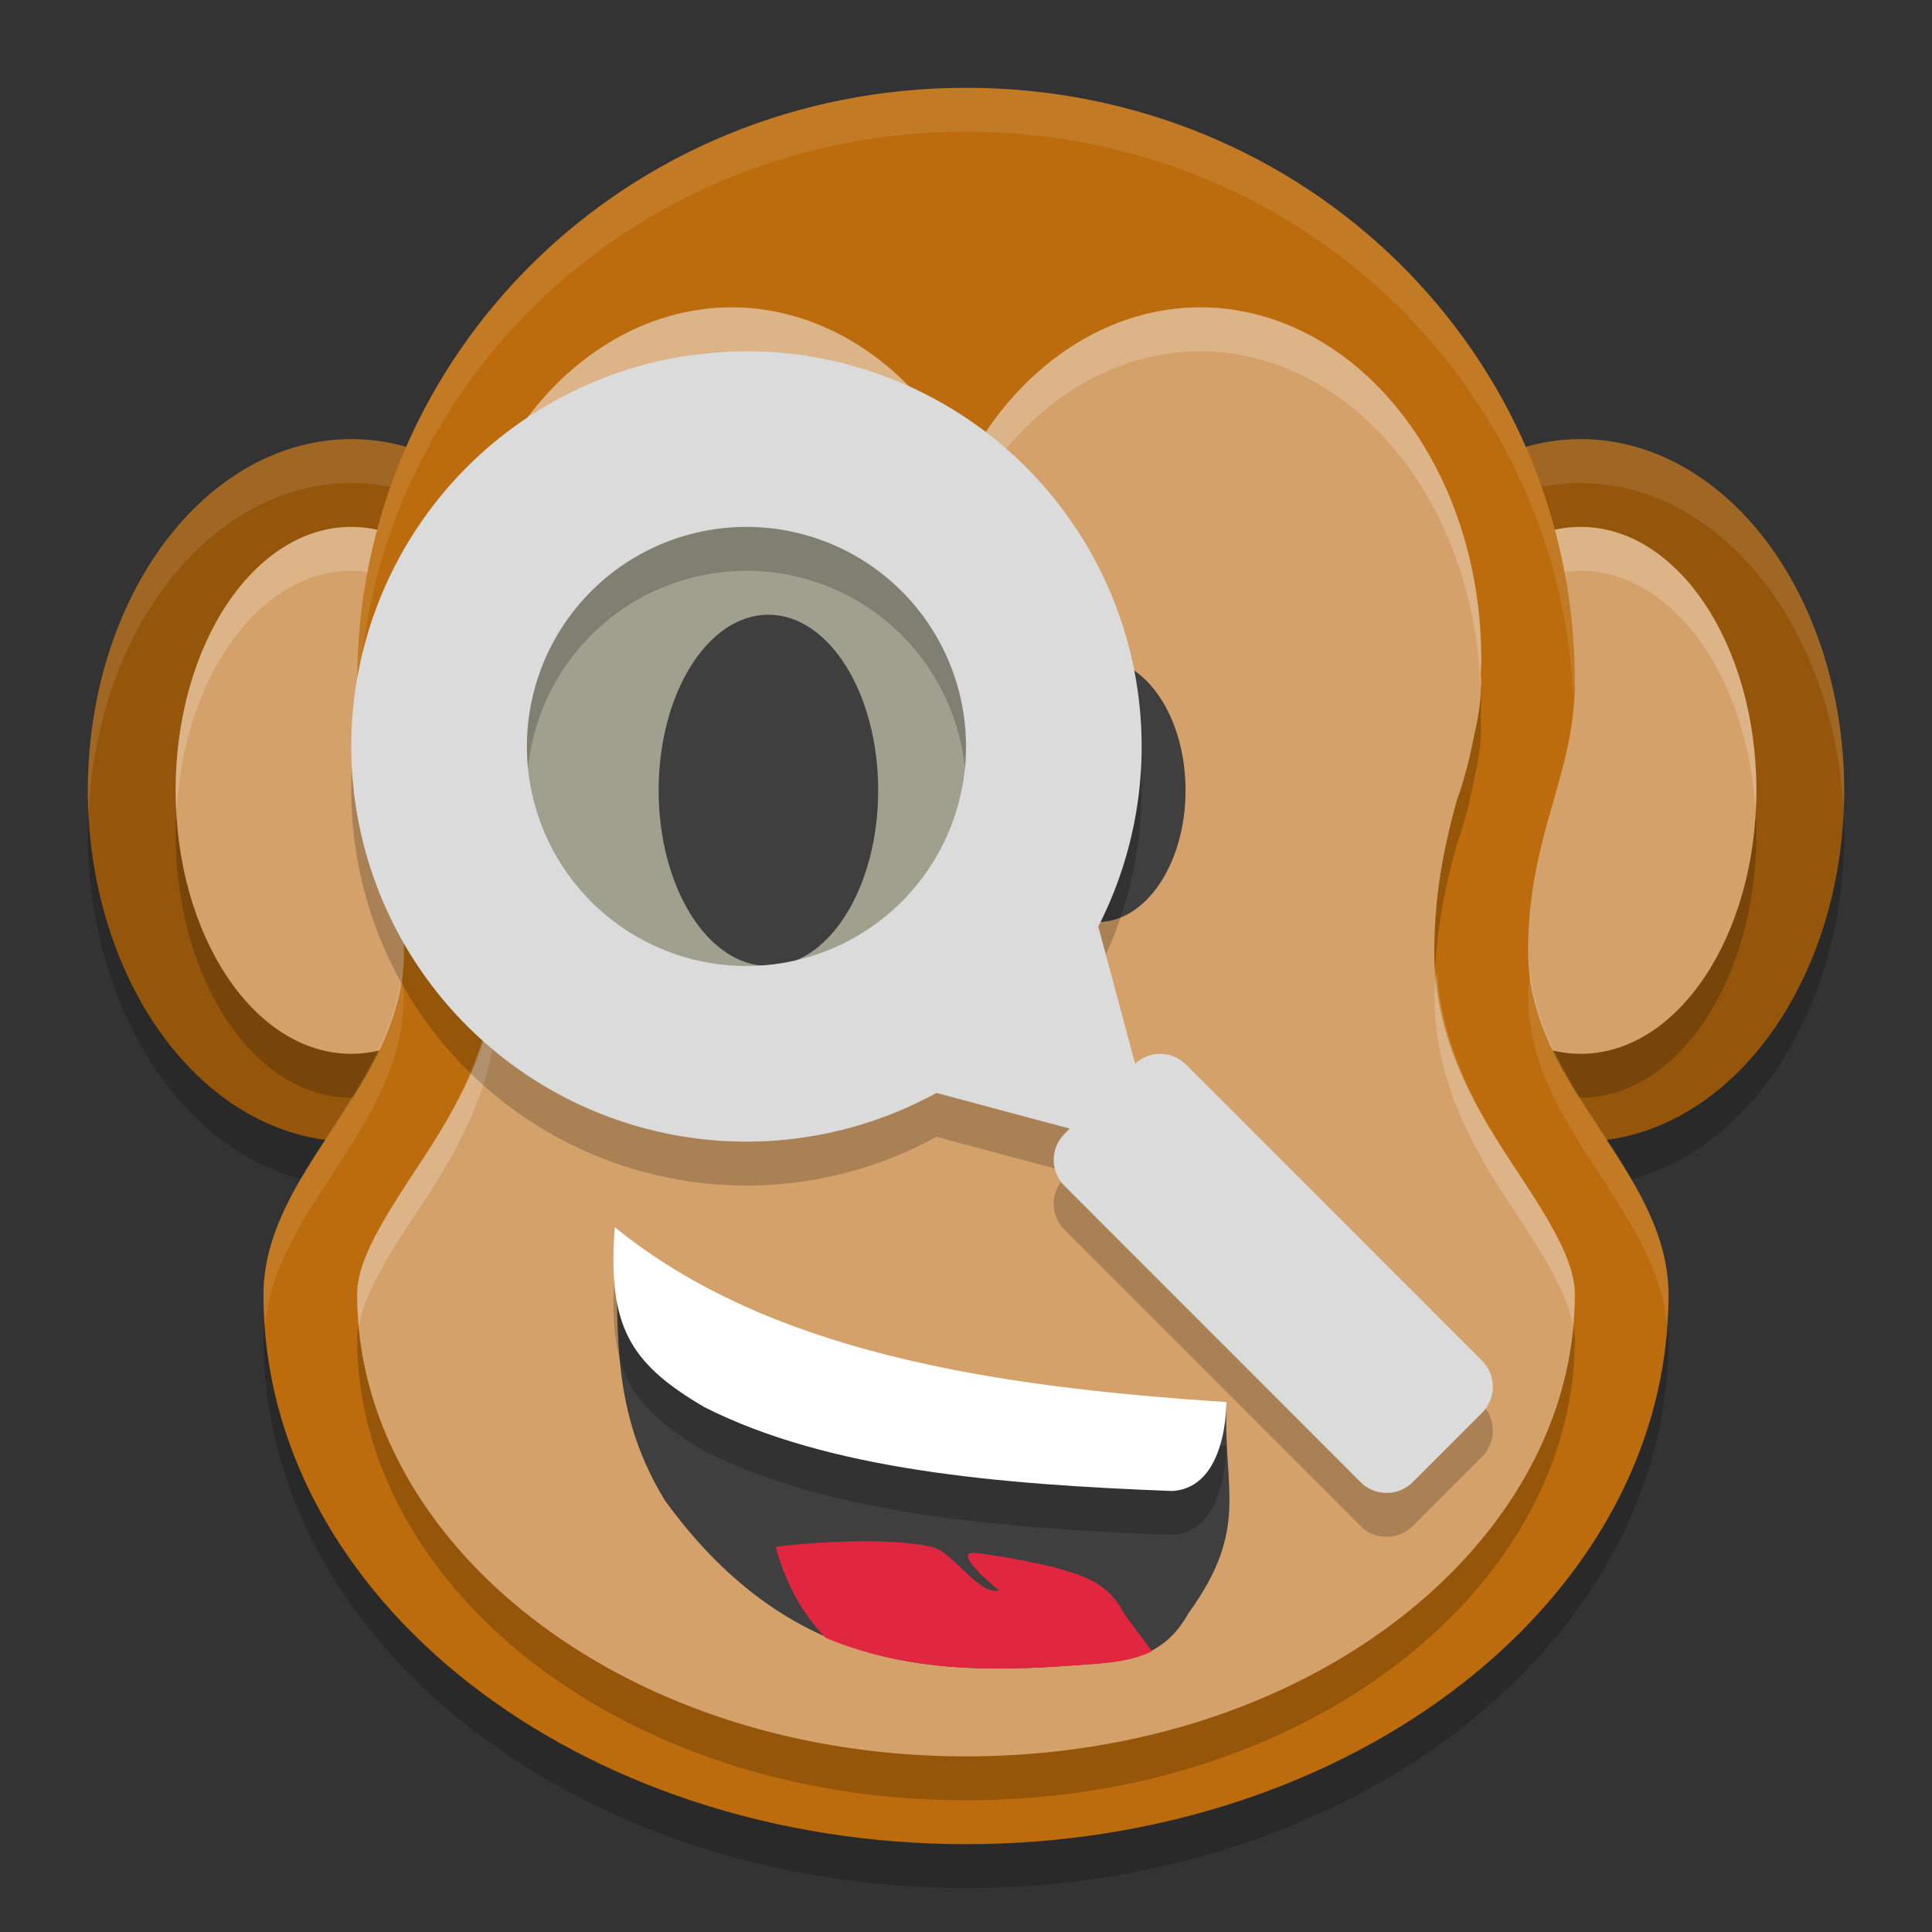 <svg xmlns="http://www.w3.org/2000/svg" width="22" height="22" version="1">
 <rect width="100%" height="100%" fill="#333333" stroke="none"/>
 <path style="opacity:0.2" d="M 11,1.5 C 7.13,1.5 4.067,4.529 4.067,8.265 4.067,9.333 4.6,10 4.6,11.339 c 0,1.536 -1.597,2.485 -1.6,3.904 -4.95e-5,3.455 3.582,6.257 8,6.257 4.418,-2.8e-5 8,-2.801 8,-6.257 -0.003,-1.42 -1.6,-2.368 -1.6,-3.904 0,-1.339 0.533,-2.005 0.533,-3.074 C 17.933,4.529 14.87,1.5 11,1.5 Z"/>
 <ellipse style="opacity:0.2" cx="18" cy="9.5" rx="3" ry="4"/>
 <ellipse style="opacity:0.2" cx="4" cy="9.5" rx="3" ry="4"/>
 <ellipse style="fill:#95560b" cx="18" cy="9" rx="3" ry="4"/>
 <path style="opacity:0.1;fill:#ffffff" d="M 18,5 A 3,4 0 0 0 15,9 3,4 0 0 0 15.008,9.283 3,4 0 0 1 18,5.5 3,4 0 0 1 20.992,9.216 3,4 0 0 0 21,9 3,4 0 0 0 18,5 Z"/>
 <ellipse style="opacity:0.2" cx="18" cy="9.5" rx="2" ry="3"/>
 <ellipse style="fill:#d5a16a" cx="18" cy="9" rx="2" ry="3"/>
 <path style="opacity:0.2;fill:#ffffff" d="M 18,6 A 2,3 0 0 0 16,9 2,3 0 0 0 16.008,9.251 2,3 0 0 1 18,6.5 2,3 0 0 1 19.992,9.249 2,3 0 0 0 20,9 2,3 0 0 0 18,6 Z"/>
 <ellipse style="fill:#95560b" cx="4" cy="9" rx="3" ry="4"/>
 <path style="opacity:0.1;fill:#ffffff" d="M 4,5 A 3,4 0 0 0 1,9 3,4 0 0 0 1.008,9.283 3,4 0 0 1 4,5.5 3,4 0 0 1 6.992,9.216 3,4 0 0 0 7,9 3,4 0 0 0 4,5 Z"/>
 <ellipse style="opacity:0.2" cx="4" cy="9.5" rx="2" ry="3"/>
 <ellipse style="fill:#d5a16a" cx="4" cy="9" rx="2" ry="3"/>
 <path style="opacity:0.2;fill:#ffffff" d="M 4,6 A 2,3 0 0 0 2,9 2,3 0 0 0 2.008,9.251 2,3 0 0 1 4,6.5 2,3 0 0 1 5.992,9.249 2,3 0 0 0 6,9 2,3 0 0 0 4,6 Z"/>
 <path style="fill:#bc6b0d" d="M 11,1 C 7.13,1 4.067,4.029 4.067,7.765 4.067,8.833 4.6,9.5 4.6,10.839 4.6,12.375 3.003,13.323 3,14.743 3,18.199 6.582,21 11,21 c 4.418,-2.8e-5 8,-2.801 8,-6.257 -0.003,-1.42 -1.6,-2.368 -1.6,-3.904 0,-1.339 0.533,-2.005 0.533,-3.074 C 17.933,4.029 14.87,1 11,1 Z"/>
 <path style="opacity:0.1;fill:#ffffff" d="m 11,1 c -3.87,-7.37e-5 -6.934,3.03 -6.934,6.766 2e-7,0.056 0.015,0.101 0.018,0.154 C 4.267,4.345 7.251,1.5 11,1.5 c 3.749,-7.14e-5 6.733,2.845 6.916,6.42 0.003,-0.054 0.018,-0.099 0.018,-0.154 C 17.934,4.03 14.87,1 11,1 Z M 4.572,11.051 C 4.432,12.461 3.003,13.391 3,14.742 c -1.7e-6,0.115 0.014,0.228 0.021,0.342 0.116,-1.331 1.578,-2.269 1.578,-3.746 0,-0.107 -0.021,-0.188 -0.027,-0.287 z m 12.855,0 c -0.006,0.099 -0.027,0.18 -0.027,0.287 0,1.477 1.462,2.415 1.578,3.746 0.008,-0.114 0.021,-0.227 0.021,-0.342 -0.003,-1.351 -1.432,-2.281 -1.572,-3.691 z"/>
 <path style="opacity:0.2" d="m 8.333,4 a 3.2,4 0 0 0 -3.2,4 3.2,4 0 0 0 0.006,0.156 c -8e-4,0.038 -0.006,0.069 -0.006,0.108 6e-7,0.21 0.033,0.408 0.082,0.619 a 3.2,4 0 0 0 0.2,0.749 c 0.124,0.452 0.251,1.01 0.251,1.706 0,1.093 -0.555,1.909 -0.958,2.521 C 4.305,14.473 4.067,14.886 4.067,15.245 4.068,18.052 7.064,20.5 11,20.5 c 3.936,-2.5e-5 6.932,-2.448 6.933,-5.255 -6.93e-4,-0.359 -0.238,-0.772 -0.642,-1.385 -0.404,-0.613 -0.958,-1.428 -0.958,-2.521 0,-0.703 0.13,-1.266 0.255,-1.72 a 3.2,4 0 0 0 0.192,-0.717 c 0.051,-0.218 0.086,-0.422 0.086,-0.638 0,-0.035 -0.005,-0.062 -0.005,-0.097 A 3.2,4 0 0 0 16.867,8 3.2,4 0 0 0 13.667,4 3.2,4 0 0 0 11,5.794 3.2,4 0 0 0 8.333,4 Z"/>
 <path style="fill:#d5a16a" d="m 8.333,3.5 a 3.2,4 0 0 0 -3.2,4 3.2,4 0 0 0 0.006,0.156 c -8e-4,0.038 -0.006,0.069 -0.006,0.108 6e-7,0.21 0.033,0.408 0.082,0.619 a 3.2,4 0 0 0 0.2,0.749 c 0.124,0.452 0.251,1.01 0.251,1.706 0,1.093 -0.555,1.909 -0.958,2.521 C 4.305,13.973 4.067,14.386 4.067,14.745 4.068,17.552 7.064,20 11,20 c 3.936,-2.5e-5 6.932,-2.448 6.933,-5.255 -6.93e-4,-0.359 -0.238,-0.772 -0.642,-1.385 -0.404,-0.613 -0.958,-1.428 -0.958,-2.521 0,-0.703 0.13,-1.266 0.255,-1.72 a 3.2,4 0 0 0 0.192,-0.717 c 0.051,-0.218 0.086,-0.422 0.086,-0.638 0,-0.035 -0.005,-0.062 -0.005,-0.097 A 3.2,4 0 0 0 16.867,7.5 a 3.2,4 0 0 0 -3.2,-4 A 3.2,4 0 0 0 11,5.294 3.2,4 0 0 0 8.333,3.5 Z"/>
 <path style="opacity:0.2;fill:#ffffff" d="m 8.334,3.5 a 3.2,4 0 0 0 -3.201,4 3.2,4 0 0 0 0.006,0.156 c -8e-4,0.038 -0.006,0.07 -0.006,0.109 0,0.014 0.006,0.027 0.006,0.041 A 3.2,4 0 0 1 8.334,4 3.2,4 0 0 1 11,5.795 3.2,4 0 0 1 13.666,4 3.2,4 0 0 1 16.859,7.818 c 4.72e-4,-0.018 0.008,-0.035 0.008,-0.053 0,-0.035 -0.005,-0.063 -0.006,-0.098 A 3.2,4 0 0 0 16.867,7.5 3.2,4 0 0 0 13.666,3.5 3.2,4 0 0 0 11,5.295 3.2,4 0 0 0 8.334,3.5 Z M 5.641,11.043 c -0.066,0.986 -0.555,1.746 -0.932,2.318 -0.404,0.613 -0.642,1.024 -0.643,1.383 5.69e-5,0.118 0.013,0.235 0.023,0.352 0.054,-0.326 0.269,-0.702 0.619,-1.234 0.404,-0.613 0.957,-1.43 0.957,-2.523 0,-0.109 -0.02,-0.193 -0.025,-0.295 z m 10.719,0.002 c -0.006,0.102 -0.025,0.185 -0.025,0.293 0,1.093 0.553,1.911 0.957,2.523 0.351,0.532 0.565,0.908 0.619,1.234 0.01,-0.116 0.023,-0.234 0.023,-0.352 -6.93e-4,-0.359 -0.239,-0.77 -0.643,-1.383 -0.377,-0.572 -0.865,-1.331 -0.932,-2.316 z"/>
 <path style="opacity:0.25;fill:#009cff" d="m 8.5,5.5 a 3,3 0 0 1 3,3 3,3 0 0 1 -3,3 3,3 0 0 1 -3,-3 3,3 0 0 1 3,-3 z"/>
 <path style="fill:#3f3f3f" d="m 7,14 c 1.736,1.413 4.261,1.817 6.966,1.992 -0.038,0.968 0.267,1.415 -0.434,2.38 -0.312,0.564 -0.797,0.553 -1.367,0.595 -1.629,0.12 -3.227,0.002 -4.594,-1.882 C 6.895,15.979 7.072,15.01 7,14 Z"/>
 <path style="opacity:0.2" d="m 7,14.474 c -0.081,1.114 0.156,1.545 1.026,2.052 1.405,0.709 3.323,0.876 5.317,0.952 0.637,-0.029 0.622,-1.013 0.622,-1.013 -2.705,-0.174 -5.23,-0.579 -6.966,-1.992 z"/>
 <path style="fill:#ffffff" d="m 7,13.974 c -0.081,1.114 0.156,1.545 1.026,2.052 1.405,0.709 3.323,0.876 5.317,0.952 0.637,-0.029 0.622,-1.013 0.622,-1.013 -2.705,-0.174 -5.23,-0.579 -6.966,-1.992 z"/>
 <path style="fill:#e12640" d="m 9.664,17.553 c -0.341,0.008 -0.661,0.037 -0.831,0.062 0.132,0.476 0.334,0.791 0.568,1.035 0.885,0.372 1.819,0.385 2.764,0.319 0.359,-0.026 0.683,-0.032 0.953,-0.166 l -0.316,-0.425 c -0.194,-0.382 -0.504,-0.448 -0.853,-0.545 -0.324,-0.073 -0.688,-0.136 -0.841,-0.15 -0.299,-0.027 0.268,0.427 0.268,0.427 -0.222,0.065 -0.523,-0.438 -0.76,-0.494 -0.249,-0.058 -0.61,-0.071 -0.951,-0.063 z"/>
 <ellipse style="fill:#3f3f3f" cx="8.75" cy="9" rx="1.25" ry="2"/>
 <ellipse style="fill:#3f3f3f" cx="12.5" cy="9" rx="1" ry="1.5"/>
 <path style="opacity:0.2" d="m 8.5,4.5 a 4.5,4.5 0 0 0 -4.5,4.5 4.5,4.5 0 0 0 4.5,4.5 4.5,4.5 0 0 0 2.164,-0.555 l 0.771,0.207 0.746,0.199 -0.059,0.061 c -0.164,0.164 -0.164,0.428 0,0.592 l 3.371,3.373 c 0.164,0.164 0.43,0.164 0.594,0 l 0.789,-0.789 c 0.164,-0.164 0.164,-0.43 0,-0.594 l -3.371,-3.371 c -0.16,-0.16 -0.415,-0.163 -0.58,-0.01 l -0.201,-0.75 -0.219,-0.812 A 4.5,4.5 0 0 0 13,9 a 4.5,4.5 0 0 0 -4.5,-4.5 z m 0,2 a 2.5,2.5 0 0 1 2.5,2.5 2.5,2.5 0 0 1 -2.5,2.5 2.5,2.5 0 0 1 -2.5,-2.5 2.5,2.5 0 0 1 2.5,-2.5 z"/>
 <path style="fill:#dbdbdb" d="M 8.5,4 A 4.5,4.5 0 0 0 4,8.5 4.5,4.5 0 0 0 8.5,13 4.5,4.5 0 0 0 10.664,12.445 l 0.771,0.207 0.746,0.199 -0.059,0.061 c -0.164,0.164 -0.164,0.428 0,0.592 l 3.371,3.373 c 0.164,0.164 0.43,0.164 0.594,0 l 0.789,-0.789 c 0.164,-0.164 0.164,-0.43 0,-0.594 L 13.506,12.123 c -0.16,-0.16 -0.415,-0.163 -0.58,-0.01 l -0.201,-0.75 -0.219,-0.812 A 4.5,4.5 0 0 0 13,8.5 4.5,4.5 0 0 0 8.5,4 Z m 0,2 A 2.5,2.5 0 0 1 11,8.5 2.5,2.5 0 0 1 8.5,11 2.5,2.5 0 0 1 6,8.5 2.5,2.5 0 0 1 8.5,6 Z"/>
</svg>

